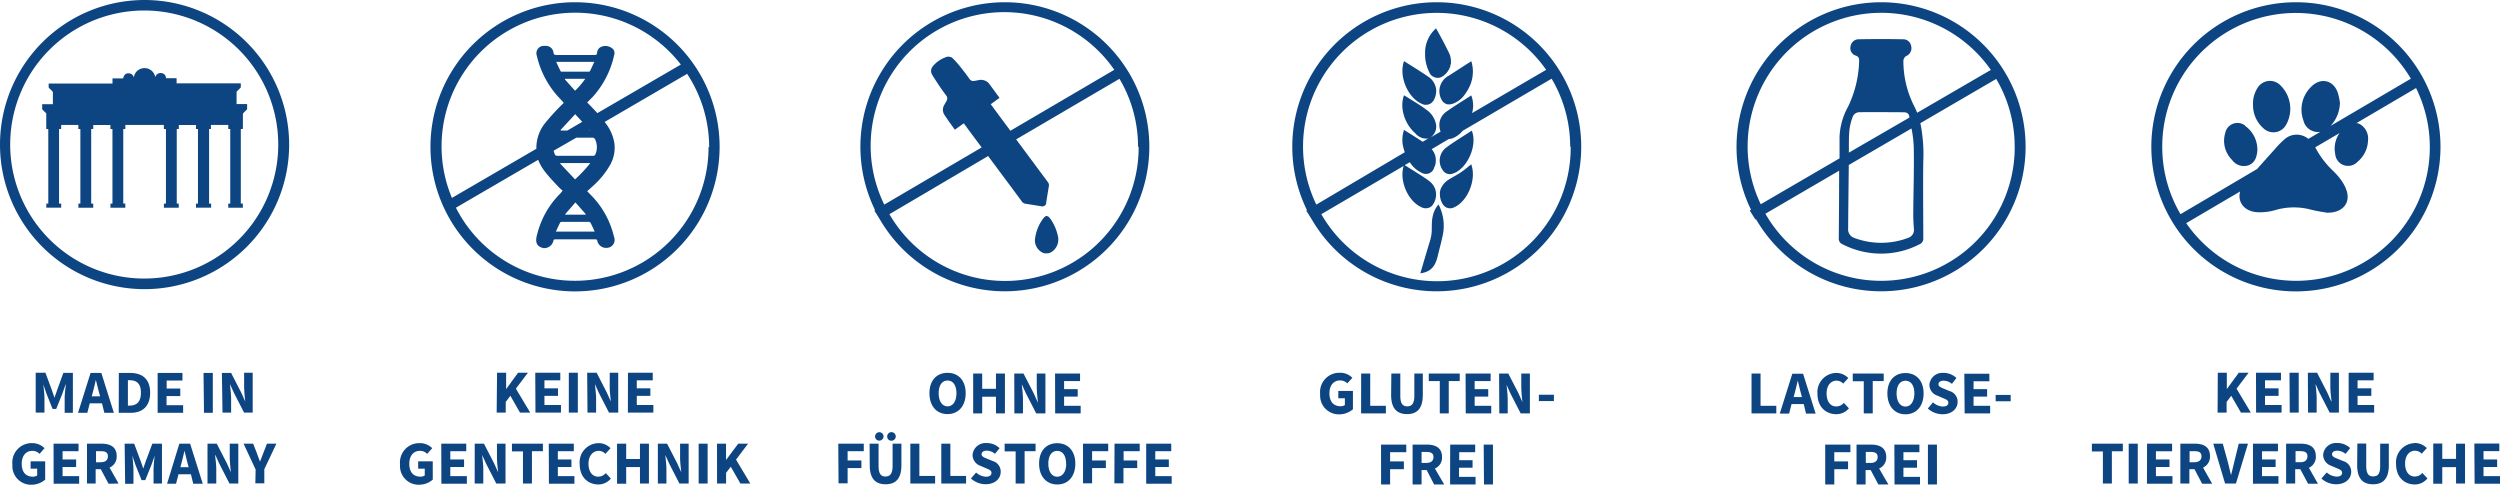 <svg xmlns="http://www.w3.org/2000/svg" viewBox="0 0 490.23 95.05" preserveAspectRatio="xMinYMid"><defs><style>.cls-1{fill:#0d4583}</style></defs><g id="Ebene_2" data-name="Ebene 2"><g id="Ebene_1-2" data-name="Ebene 1"><path d="M97.47 73.09h1.78v3.21l2.34-3.21h1.93l-2.36 3.12 2.81 4.7h-2l-1.89-3.3-.91 1.2v2.1h-1.78zm7.49 0h4.91v1.49h-3.11v1.57h2.66v1.48h-2.66v1.79H110v1.49h-5zm6.58 0h1.77v7.82h-1.77zm3.6 0H117l2 3.91.78 1.73c-.08-.83-.22-1.94-.22-2.86v-2.78h1.67v7.82h-1.81l-2-3.9-.76-1.7c.08.86.23 1.91.23 2.83v2.77h-1.69zm8 0H128v1.49h-3.13v1.57h2.66v1.48h-2.66v1.79h3.25v1.49h-5zm-40.81 13.8a3.44 3.44 0 0 1 2.43 1l-1 1.11a1.9 1.9 0 0 0-1.44-.59c-1.2 0-2.06.94-2.06 2.52s.73 2.54 2.21 2.54a1.41 1.41 0 0 0 .82-.24V91.9H82v-1.44h2.86v3.59a4.09 4.09 0 0 1-2.62 1 3.65 3.65 0 0 1-3.8-3.49 2.9 2.9 0 0 1 0-.51 3.79 3.79 0 0 1 3.42-4.14 3.54 3.54 0 0 1 .46 0zm4.2.11h4.9v1.48H88.3v1.62H91v1.47h-2.7v1.8h3.25v1.49h-5zm6.56 0h1.81l2 3.88.78 1.73c-.08-.83-.23-1.93-.23-2.85V87h1.68v7.82h-1.81l-2-3.9-.77-1.7c.08.86.22 1.9.22 2.83v2.77h-1.69zm9.46 1.52h-2.16V87h6.07v1.48h-2.15v6.34h-1.76zm5.06-1.52h4.91v1.48h-3.13v1.62h2.66v1.47h-2.66v1.8h3.25v1.49h-5zm9.79-.11a3.27 3.27 0 0 1 2.32 1l-1 1.11a1.84 1.84 0 0 0-1.32-.59c-1.1 0-2 .94-2 2.52s.76 2.54 1.9 2.54a1.94 1.94 0 0 0 1.49-.7l1 1.07a3.2 3.2 0 0 1-2.44 1.16c-2 0-3.68-1.38-3.68-4a3.76 3.76 0 0 1 3.41-4.09h.32zm3.6.11h1.79v3h2.7v-3h1.76v7.82h-1.76v-3.23h-2.7v3.27H121zm8 0h1.81l2 3.88.78 1.73c-.08-.83-.23-1.93-.23-2.85V87h1.68v7.82h-1.81l-2-3.9-.77-1.7c.08.86.22 1.9.22 2.83v2.77H129zm8 0h1.76v7.82H137zm3.6 0h1.77v3.2l2.39-3.2h1.93l-2.36 3.12 2.8 4.7h-1.94l-1.89-3.3-.92 1.2v2.1h-1.77zm-23.46-64.82c-1-1.08-1.9-2-2-2.09l1.09-1.09a17.91 17.91 0 0 0 4.23-8.32 1.11 1.11 0 0 0-.37-1.16 2.13 2.13 0 0 0-2-.41 1.34 1.34 0 0 0-1 1.25c0 .31-.17.43-.52.42h-7.51c-.34 0-.46-.11-.52-.41A1.48 1.48 0 0 0 107 9a.83.83 0 0 0-.22 0 1.45 1.45 0 0 0-1.52 1.91 18 18 0 0 0 3.79 7.6c.46.54.94 1 1.5 1.66a45.8 45.8 0 0 0-3.6 3.9 7.75 7.75 0 0 0-1.77 5.1l-16.56 9.64a26.2 26.2 0 0 1 44.89-26.15zm-4.37 13l-2.93-3.11.06-.1h5.86a26.77 26.77 0 0 1-3 3.21m2.69 8.32a.48.48 0 0 1 .35.18c.28.55.53 1.12.81 1.73H109c.29-.62.55-1.19.83-1.76a.44.44 0 0 1 .32-.15h5.33m-.65-1.41h-4V42l2-2.31 2.04 2.31-.06.09m.64-16.51l.22-.13-.07.1zM113 27h3.26a.55.55 0 0 1 .4.26 3.5 3.5 0 0 1 .09 3 .41.41 0 0 1-.44.29h-7a.49.49 0 0 1-.55-.37 5 5 0 0 1-.19-.63zm-.23-4.63l1.4 1.52-2.92 1.71H110l-.09-.1 2.9-3.13m-2.57-8.31c-.11 0-.28 0-.31-.1-.3-.59-.57-1.19-.87-1.83h7.48c-.29.64-.56 1.23-.85 1.82 0 .07-.21.11-.31.11h-5.14m.67 1.39h3.85a14.39 14.39 0 0 1-2 2.34l-2-2.24.08-.1m28.1 13.35A26.19 26.19 0 0 1 89.4 40.73l16.13-9.39a9.26 9.26 0 0 0 1.35 2.34c.78 1 1.72 2 2.61 2.94a10 10 0 0 0 .83.76 4 4 0 0 1-.56.67 17.19 17.19 0 0 0-4.45 8 3.31 3.31 0 0 0-.16 1.17c.07.8.46 1.19 1.39 1.43a1.85 1.85 0 0 0 2-1.54c0-.08.18-.18.28-.18h8a.37.37 0 0 1 .29.22 1.76 1.76 0 0 0 2 1.44h.06a1.56 1.56 0 0 0 1.34-1.75 1.46 1.46 0 0 0-.11-.41 17.22 17.22 0 0 0-4.59-8.25c-.21-.2-.4-.41-.66-.69.52-.47 1-.89 1.49-1.36a16.18 16.18 0 0 0 3-3.79 6.86 6.86 0 0 0 .84-4.23 8.57 8.57 0 0 0-1.38-3.48c-.15-.22-.33-.46-.53-.72l16.17-9.43a26.12 26.12 0 0 1 4.32 14.42M112.76.44a28.35 28.35 0 1 0 28.35 28.35A28.35 28.35 0 0 0 112.76.44M262.76 73.09a3.36 3.36 0 0 1 2.43 1l-1 1.09a1.91 1.91 0 0 0-1.44-.58c-1.2 0-2.06.94-2.06 2.51s.73 2.55 2.21 2.55a1.41 1.41 0 0 0 .82-.24v-1.33h-1.29v-1.43h2.87v3.59a4.09 4.09 0 0 1-2.63 1 3.66 3.66 0 0 1-3.8-3.51 2.68 2.68 0 0 1 0-.49 3.78 3.78 0 0 1 3.4-4.14 3.85 3.85 0 0 1 .48 0zm4.15.15h1.78v6.33h3.07v1.49h-4.86zm5.92 0h1.76v4.37c0 1.54.48 2.07 1.36 2.07s1.39-.53 1.39-2.07v-4.37H279v4.19c0 2.63-1.07 3.77-3.09 3.77s-3.12-1.14-3.12-3.77zm9.5 1.48h-2.16v-1.48h6.07v1.48h-2.15v6.34h-1.76zm5.06-1.48h4.91v1.48h-3.13v1.58h2.66v1.47h-2.66v1.8h3.25v1.49h-5zm6.57 0h1.8l2 3.88.78 1.73c-.12-.95-.2-1.9-.23-2.85v-2.76H300v7.82h-1.81l-2-3.9-.77-1.7c.12.94.2 1.88.23 2.83v2.77H294zm7.8 4.16h2.95v1.25h-2.95zM270.81 87.18h4.95v1.49h-3.17v1.81h2.7V92h-2.7v3h-1.77zM281.22 95l-1.46-2.82h-1V95H277v-7.82h2.77c1.66 0 3 .58 3 2.44a2.29 2.29 0 0 1-1.4 2.25L283.2 95zm-2.46-4.22h.9c.92 0 1.43-.4 1.43-1.16s-.51-1-1.43-1h-.9zm5.61-3.6h4.9v1.49h-3.13v1.57h2.62v1.48h-2.66v1.79h3.25V95h-5zm6.57 0h1.82V95H291zm-2.28-65a5.43 5.43 0 0 0-.16-3.47l-.37.24c-1.54 1-3.1 1.93-4.58 3a3.14 3.14 0 0 0-1.3 2.4 3.62 3.62 0 0 0 .24 1.46L280.44 27a2.58 2.58 0 0 0 1.06-3 4.46 4.46 0 0 0-1.5-2.26 26.15 26.15 0 0 0-2.31-1.58c-.78-.49-1.58-1-2.38-1.48a5.92 5.92 0 0 0-.25 2.92 7.7 7.7 0 0 0 2.51 4.58 2.81 2.81 0 0 0 2.31 1 1.49 1.49 0 0 0 .4-.15l-1.3.77c-1.19-.78-2.41-1.53-3.66-2.33a6 6 0 0 0-.1 3.58q.11.4.24.81l-17.34 10.26a26.21 26.21 0 0 1 45.07-26.43zM308 28.79A26.19 26.19 0 0 1 259.1 42l16.15-9.46c-.9 2.82.78 6.83 3.41 8.06a1.88 1.88 0 0 0 1.84 0l.18-.14a2.39 2.39 0 0 0 .22-.23 2.73 2.73 0 0 0 .39-.66 3.39 3.39 0 0 0 .07-2.67 3.57 3.57 0 0 0-1.06-1.37l-.38-.29c-1.45-1-2.94-1.88-4.47-2.86l1-.57a5.54 5.54 0 0 0 2.31 2.06 1.67 1.67 0 0 0 2.28-.56 1.89 1.89 0 0 0 .16-.36c0-.1.09-.2.13-.3a3.46 3.46 0 0 0 .21-.78v-.19a3.21 3.21 0 0 0-.8-2.43l3.38-2a2.4 2.4 0 0 0 .7-.13 5 5 0 0 0 2-1.47l17.44-10.22a26.1 26.1 0 0 1 3.64 13.34M281.76.44a28.33 28.33 0 0 0-25.48 40.76l-.14.08 1.1 1.77A28.34 28.34 0 1 0 281.76.44" class="cls-1"/><path d="M279.92 14.93c-1.5-1-3-1.94-4.61-2.95a5.61 5.61 0 0 0-.24 1c-.42 2.73 1.2 6.2 3.59 7.31a1.8 1.8 0 0 0 2-.08 2.29 2.29 0 0 0 .67-.93 4 4 0 0 0 .3-1.53A3.41 3.41 0 0 0 280 15m8.52 17.2c-.76.6-1.4 1.16-2.11 1.63-.27.18-.55.35-.83.51-.5.29-1 .56-1.5.88a3.87 3.87 0 0 0-1.63 2l-.09.38a4.69 4.69 0 0 0 0 .53 3.47 3.47 0 0 0 .38 1.58 2.18 2.18 0 0 0 .55.76 1.69 1.69 0 0 0 1.9.16c2.62-1.16 4.43-5.51 3.28-8.47zm-4-19.64v-.38a3.87 3.87 0 0 0-.32-1.68c-.32-.67-.67-1.34-1-2-.52-1-1.07-2-1.6-2.94a6.31 6.31 0 0 0-2.15 4.93 7.38 7.38 0 0 0 .34 2.47 8.59 8.59 0 0 0 .48 1.22l.08.13v.05a1.93 1.93 0 0 0 .63.64 2 2 0 0 0 1 .27c1.05 0 2.35-1.41 2.49-2.71m-1.62 20.69a1.61 1.61 0 0 0 2.15.74h.06c2.77-1.07 4.7-5.59 3.54-8.37-1.72 1.13-3.5 2.18-5.13 3.41a3.21 3.21 0 0 0-.62 4.25M288.52 12l-1.31.83-3.09 2a3.43 3.43 0 0 0-1.5 4.6 1.77 1.77 0 0 0 1.09 1 1.85 1.85 0 0 0 .81 0 3.74 3.74 0 0 0 .45-.12 5 5 0 0 0 1.78-1.18 7.67 7.67 0 0 0 1-1.39 6.93 6.93 0 0 0 .76-5.75zm-6.44 28.09c-1.32 1.55-1.32 3.22-1.32 4.81a7.94 7.94 0 0 1-.28 2.11c-.59 1.91-1.15 3.83-1.74 5.83-.08.25-.15.5-.23.75 2.7-.32 3.14-2.21 3.54-3.89.26-1.07.57-2.16.79-3.26a9 9 0 0 0-.76-6.35zm152.81 33h1.77v3.21l2.34-3.21h1.93l-2.36 3.12 2.8 4.7h-1.94l-1.9-3.3-.91 1.2v2.1h-1.77zm7.49 0h4.9v1.49h-3.13v1.57h2.66v1.48h-2.66v1.79h3.25v1.49h-5zm6.57 0h1.81v7.82H449zm3.6 0h1.81l2 3.89.78 1.73h.05c-.08-.83-.23-1.94-.23-2.86v-2.76h1.68v7.82h-1.81l-2-3.9-.77-1.7c.08.86.22 1.91.22 2.83v2.77h-1.69zm8 0h4.9v1.49h-3.15v1.57h2.7v1.48h-2.7v1.79h3.25v1.49h-5zm-48.19 15.44h-2.16V87h6.07v1.49h-2.15v6.33h-1.76zm5.06-1.53h1.78v7.82h-1.78zm3.6 0h4.91v1.49h-3.17v1.61h2.66v1.47h-2.66v1.8H426v1.49h-5zm10.8 7.86l-1.5-2.86h-1v2.82h-1.77V87h2.81c1.66 0 3 .57 3 2.43a2.32 2.32 0 0 1-1.36 2.26l1.79 3.17zm-2.46-4.22h.9c.92 0 1.43-.4 1.43-1.17s-.51-1-1.43-1h-.9zM434 87h1.87l1 3.64c.23.86.38 1.65.62 2.51.24-.86.4-1.65.62-2.51L439 87h1.81l-2.36 7.82h-2.13zm7.79 0h4.9v1.49h-3.13v1.61h2.67v1.47h-2.67v1.8h3.23v1.49h-5zm10.81 7.86L451.07 92h-1v2.82h-1.78V87h2.82c1.66 0 3 .57 3 2.43a2.31 2.31 0 0 1-1.35 2.3l1.77 3.13zm-2.46-4.22h.9c.92 0 1.43-.4 1.43-1.17s-.51-1-1.43-1h-.9zm6.12 2a3.07 3.07 0 0 0 1.92.82c.73 0 1.09-.29 1.09-.76s-.44-.64-1.13-.93l-1-.43a2.3 2.3 0 0 1-1.59-2.14 2.53 2.53 0 0 1 2.73-2.33h.05a3.59 3.59 0 0 1 2.52 1l-.91 1.13a2.61 2.61 0 0 0-1.64-.62c-.6 0-1 .26-1 .71s.51.64 1.2.92l1 .41a2.14 2.14 0 0 1 1.55 2.12c0 1.29-1.08 2.42-2.94 2.42a4.28 4.28 0 0 1-2.9-1.13zm6-5.66H464v4.38c0 1.53.48 2.06 1.35 2.06s1.38-.44 1.38-2V87h1.7v4.2c0 2.62-1.07 3.76-3.1 3.76s-3.11-1.14-3.11-3.76zm11.31-.11a3.27 3.27 0 0 1 2.31 1l-1 1.1a1.8 1.8 0 0 0-1.32-.59c-1.09 0-1.94.94-1.94 2.52s.76 2.54 1.9 2.54a1.92 1.92 0 0 0 1.48-.7l1 1.07a3.15 3.15 0 0 1-2.47 1.19c-2 0-3.68-1.38-3.68-4a3.76 3.76 0 0 1 3.41-4.09zm3.57.11h1.77v3h2.7V87h1.76v7.82h-1.76V91.6h-2.7v3.26h-1.77zm8.06 0h4.9v1.49H487v1.63h2.67v1.47H487v1.8h3.25v1.49h-5zm-45.92-49.44c-.57 2 .72 3.85 3.23 4.07a10.82 10.82 0 0 0 3.71-.43 12.93 12.93 0 0 1 6.9-.08c1.21.31 2.46.48 3.17.61 3.07.06 4.61-1.86 3.89-4.25a7.5 7.5 0 0 0-1-2 12.86 12.86 0 0 0-1.67-1.94 17.68 17.68 0 0 1-3.51-4.63l4.77-2.8a5.33 5.33 0 0 0-.85 4.14 2.53 2.53 0 0 0 4.35 1.52 5.67 5.67 0 0 0 2.08-4.18 3.26 3.26 0 0 0-1.73-3.3 1.94 1.94 0 0 0-.54-.13l11.69-6.87a26.21 26.21 0 0 1-45.07 26.49zM424 28.79a26.19 26.19 0 0 1 48.75-13.36L457 24.69a6.82 6.82 0 0 0 1.84-4.61 14.29 14.29 0 0 0-.43-1.94c-.89-2.47-3.36-3-5.2-1.13a6.21 6.21 0 0 0-1.54 6.57 2.93 2.93 0 0 0 3.33 2.27l-2.35 1.38a3.6 3.6 0 0 0-4.71.11 20.6 20.6 0 0 0-2 2.07c-1.12 1.23-2.23 2.48-3.34 3.73L427.58 42A26.11 26.11 0 0 1 424 28.79m26.21 28.35a28.35 28.35 0 1 0-28.35-28.35 28.35 28.35 0 0 0 28.35 28.35" class="cls-1"/><path d="M448.26 24.52a6.43 6.43 0 0 0-1.26-7.95 2.85 2.85 0 0 0-4.3.64 5.69 5.69 0 0 0-.9 3.38 6 6 0 0 0 2 4.53 2.84 2.84 0 0 0 4 0 2.77 2.77 0 0 0 .44-.58m-8 .08a2.44 2.44 0 0 0-3.42.43 2.35 2.35 0 0 0-.46 1 5.28 5.28 0 0 0 1.32 5.3 2.85 2.85 0 0 0 3.21 1.07c1.31-.49 1.64-1.63 1.76-2.87v-.23a5.67 5.67 0 0 0-2.41-4.64m-96.78 48.56h1.77v6.33h3.09v1.49h-4.86zm10.24 6h-2.39l-.48 1.86H349l2.46-7.82h2.11l2.46 7.82h-1.88zm-.36-1.38l-.19-.72c-.21-.78-.42-1.7-.63-2.52-.18.83-.4 1.74-.61 2.52l-.19.72zm6.78-4.73a3.27 3.27 0 0 1 2.32 1l-1 1.09a1.87 1.87 0 0 0-1.32-.58c-1.09 0-1.94.94-1.94 2.51s.75 2.55 1.89 2.55a1.94 1.94 0 0 0 1.49-.7l1 1.07a3.2 3.2 0 0 1-2.48 1.15c-2 0-3.69-1.38-3.69-4a3.77 3.77 0 0 1 3.42-4.08zm5.35 1.63h-2.16v-1.52h6.07v1.48h-2.15v6.34h-1.76zm4.63 2.39c0-2.55 1.45-4 3.55-4s3.55 1.48 3.55 4-1.44 4.09-3.55 4.09-3.55-1.57-3.55-4.13zm5.29 0c0-1.56-.67-2.49-1.74-2.49s-1.74.93-1.74 2.49.68 2.57 1.74 2.57 1.74-1.04 1.74-2.61zm3.66 1.75a3.07 3.07 0 0 0 1.92.82c.73 0 1.09-.29 1.09-.76s-.44-.65-1.13-.93l-1-.44a2.25 2.25 0 0 1-1.59-2.13 2.54 2.54 0 0 1 2.71-2.34h.07a3.63 3.63 0 0 1 2.52 1l-.88 1.15a2.61 2.61 0 0 0-1.64-.62c-.6 0-1 .26-1 .7s.51.65 1.2.93l1 .41a2.14 2.14 0 0 1 1.55 2.12c0 1.29-1.08 2.42-2.94 2.42a4.28 4.28 0 0 1-2.9-1.13zm6.14-5.62h4.91v1.48H387v1.54h2.66v1.47H387v1.8h3.25v1.49h-5zm6.14 4.16h2.95v1.25h-2.95zM357.91 87.18h4.94v1.49h-3.16v1.81h2.7V92h-2.7v3h-1.78zM368.33 95l-1.5-2.82h-1V95h-1.78v-7.82h2.82c1.66 0 3 .58 3 2.44a2.29 2.29 0 0 1-1.39 2.25L370.3 95zm-2.46-4.22h.9c.92 0 1.42-.4 1.42-1.16s-.5-1-1.42-1h-.9zm5.6-3.6h4.91v1.49h-3.13v1.57h2.66v1.48h-2.66v1.79h3.25V95h-5zm6.58 0h1.77V95h-1.77zm-2.11-65.07a15 15 0 0 0-.7-1.53 19.58 19.58 0 0 1-2-8.67 1.24 1.24 0 0 1 .52-.91 1.67 1.67 0 0 0 1-2 1.58 1.58 0 0 0-1.6-1.3q-4.31-.08-8.6 0A1.6 1.6 0 0 0 362.9 9a1.52 1.52 0 0 0 1 1.9c.6.23.69.57.66 1.13a21.81 21.81 0 0 1-2.16 8.87 13.4 13.4 0 0 0-1.68 5.85v4.3l-15.45 9a26.21 26.21 0 0 1 45.12-26.34zm-13.39 7.82c0-1.72 0-3.17.07-4a10.47 10.47 0 0 1 .74-3.16 1.46 1.46 0 0 1 1.07-.76c2.94-.06 5.88 0 8.82 0 .65 0 1.06.24 1.16.85v.2zm12.28-4.74a23.09 23.09 0 0 1 .44 3.62c.09 4.18-.06 8.37-.09 12.55a33.72 33.72 0 0 0 .12 3.48 1.65 1.65 0 0 1-1.16 1.82 15 15 0 0 1-10.52 0 1.77 1.77 0 0 1-1.21-1.91c0-1.83.07-7.58.12-12.4zm20.24 3.6a26.18 26.18 0 0 1-48.89 13.12l14.46-8.44c0 5.06-.05 11.17-.07 13.21a1.18 1.18 0 0 0 .76 1.23 16.47 16.47 0 0 0 15.06 0 1.18 1.18 0 0 0 .75-1.24c0-5-.07-10 0-15a30.6 30.6 0 0 0-.57-7.52l14.87-8.67a26 26 0 0 1 3.62 13.3M368.87.44a28.38 28.38 0 0 0-28.35 28.35 28 28 0 0 0 2.84 12.34l-.25.15 1.11 1.77.12-.07A28.34 28.34 0 1 0 368.87.44M182.26 77.11c0-2.55 1.45-4 3.55-4s3.55 1.48 3.55 4-1.44 4.09-3.55 4.09-3.55-1.53-3.55-4.09zm5.29 0c0-1.56-.67-2.49-1.74-2.49s-1.74.93-1.74 2.49.68 2.57 1.74 2.57 1.74-1 1.74-2.57zm3.28-3.87h1.77v3h2.7v-3h1.76v7.82h-1.76V77.8h-2.7v3.26h-1.77zm8.06 0h1.81l2 3.88.78 1.73h.05c-.12-.95-.2-1.9-.23-2.85v-2.76h1.7v7.82h-1.81l-2-3.9-.77-1.7h-.05c.12.94.2 1.88.23 2.83v2.77h-1.69zm8 0h4.9v1.48h-3.13v1.58h2.67v1.47h-2.67v1.8h3.25v1.49h-5zM164.38 87h5v1.48h-3.17v1.82h2.7v1.48h-2.7v3h-1.78zm6.14 0h1.76v4.38c0 1.53.48 2.06 1.35 2.06s1.4-.53 1.4-2.06V87h1.73v4.2c0 2.62-1.07 3.76-3.1 3.76s-3.11-1.14-3.11-3.76zm1.08-1.42a.83.83 0 1 1 1.66 0 .84.84 0 0 1-.82.82.8.8 0 0 1-.84-.76v-.08zm2.37 0a.84.84 0 1 1 .84.84.81.81 0 0 1-.84-.78v-.06zm4.54 1.42h1.77v6.33h3.09v1.49h-4.86zm6.07 0h1.78v6.33h3.08v1.49h-4.86zm6.83 5.66a3.07 3.07 0 0 0 1.92.82c.73 0 1.09-.29 1.09-.76s-.45-.64-1.13-.93l-1-.43a2.29 2.29 0 0 1-1.58-2.14 2.54 2.54 0 0 1 2.71-2.34h.07a3.59 3.59 0 0 1 2.52 1l-.9 1.11a2.56 2.56 0 0 0-1.63-.62c-.6 0-1 .26-1 .71s.51.64 1.2.92l1 .41a2.14 2.14 0 0 1 1.55 2.12c0 1.29-1.08 2.42-2.94 2.42a4.28 4.28 0 0 1-2.9-1.13zm7.75-4.14H197V87h6.07v1.48h-2.15v6.34h-1.76zm4.6 2.39c0-2.55 1.45-4 3.55-4s3.55 1.48 3.55 4-1.41 4.09-3.52 4.09-3.58-1.53-3.58-4.09zm5.29 0c0-1.56-.67-2.49-1.74-2.49s-1.74.93-1.74 2.49.69 2.57 1.74 2.57 1.77-1 1.77-2.57zm3.32-3.91h4.94v1.48h-3.16v1.82h2.7v1.48h-2.7v3h-1.78zm6.18 0h4.94v1.48h-3.16v1.82H223v1.48h-2.7v3h-1.78zm6.21 0h4.91v1.48h-3.13v1.62h2.66v1.47h-2.66v1.8h3.22v1.49h-5zm-26.63-61.36c-1.9-2.55-3.49-4.71-3.85-5.2l1.72-1.25-1.13-1.54-.8-1.09a2.06 2.06 0 0 0-2.21-.84l-.76.14a.89.89 0 0 1-1-.4c-.62-.88-2.87-3.89-3.61-4.27l-.59-.1a5.69 5.69 0 0 0-2.9 1.81 1.44 1.44 0 0 0-.26 1.67 49.68 49.68 0 0 0 2.78 4.13.92.92 0 0 1 .07 1.13c-.14.24-.28.48-.41.72a1.81 1.81 0 0 0 0 1.95c.66 1 1.38 2 2.06 2.93l1.76-1.25c.71 1 2 2.73 3.5 4.73l-19.1 11.21a26.21 26.21 0 0 1 45.1-26.43zm25.15 3.15A26.19 26.19 0 0 1 174.41 42l19.35-11.4c2.69 3.61 5.58 7.49 6.57 8.85a1.1 1.1 0 0 0 .82.51l3 .48a.78.78 0 0 0 1-.55.63.63 0 0 0 0-.19c.18-1.07.34-2.14.53-3.21a1 1 0 0 0-.17-.74l-6.25-8.42 20.26-11.88a26.1 26.1 0 0 1 3.64 13.34M197.07.44a28.33 28.33 0 0 0-25.48 40.76l-.14.08 1.1 1.77A28.34 28.34 0 1 0 197.07.44" class="cls-1"/><path d="M205.5 42.47a.4.4 0 0 0-.56 0 2.44 2.44 0 0 0-.29.27 8.29 8.29 0 0 0-1.65 3.83 2.67 2.67 0 0 0 1.8 3.11h.72c.17-.06.35-.1.51-.17a2.89 2.89 0 0 0 1.4-3.28 9 9 0 0 0-1.44-3.3 3.82 3.82 0 0 0-.48-.51M7 73.09h1.91l1.3 3.52.47 1.39.47-1.36 1.27-3.52h1.87v7.82h-1.61v-2.89c0-.77.15-1.91.23-2.67h-.05l-.63 1.81-1.21 3h-.71l-1.2-3-.62-1.81c.08.76.23 1.9.23 2.67v2.86H7zm13 6h-2.4l-.48 1.86H15.3l2.46-7.82h2.11l2.46 7.82h-1.87zm-.36-1.38l-.21-.71c-.22-.78-.42-1.7-.64-2.51-.18.82-.39 1.73-.61 2.51l-.19.72zm3.66-4.58h2.21c2.4 0 3.93 1.19 3.93 3.88s-1.53 3.94-3.82 3.94h-2.34zm2.11 6.4c1.32 0 2.22-.65 2.22-2.52s-.9-2.45-2.22-2.45h-.33v5zm5.5-6.4h4.87v1.49h-3.1v1.57h2.67v1.48h-2.69v1.79h3.25v1.49h-5zm9 0h1.82v7.82H40zm3.6 0h1.81l2 3.89.78 1.73c-.12-.95-.2-1.9-.23-2.86v-2.8h1.68v7.82h-1.69l-2-3.9-.77-1.7c.08.86.23 1.91.23 2.83v2.77h-1.69zM6.29 86.89a3.4 3.4 0 0 1 2.44 1L7.76 89a1.9 1.9 0 0 0-1.44-.59c-1.2 0-2.06.94-2.06 2.52s.73 2.54 2.2 2.54a1.46 1.46 0 0 0 .83-.24V91.9H6v-1.44h2.86v3.59a4.09 4.09 0 0 1-2.63 1 3.65 3.65 0 0 1-3.8-3.49 2.9 2.9 0 0 1 0-.51 3.79 3.79 0 0 1 3.42-4.14 3.1 3.1 0 0 1 .44-.02zm4.21.11h4.9v1.48h-3.13v1.62h2.66v1.47h-2.66v1.8h3.25v1.49h-5zm10.79 7.86L19.76 92h-1v2.82h-1.7V87h2.82c1.65 0 3 .57 3 2.43a2.32 2.32 0 0 1-1.39 2.26l1.76 3.13zm-2.46-4.22h.9c.93 0 1.43-.4 1.43-1.17s-.5-1-1.43-1h-.9zM24.44 87h1.87l1.31 3.51.47 1.37.47-1.37L29.87 87h1.89v7.82h-1.65V92a26.27 26.27 0 0 1 .23-2.66l-.64 1.81-1.21 3h-.73l-1.2-3-.62-1.81a26.27 26.27 0 0 1 .23 2.66v2.87h-1.63zm13 6H35l-.48 1.86h-1.76L35.17 87h2.11l2.48 7.86h-1.87zM37 91.62l-.2-.72c-.21-.78-.42-1.7-.63-2.52-.18.83-.4 1.74-.61 2.52l-.19.72zM40.69 87h1.81l2 3.88.78 1.73c-.12-1-.2-1.9-.23-2.85V87h1.68v7.82H45l-2-3.9-.77-1.7h-.05c.08.86.23 1.9.23 2.83v2.77h-1.72zm9.44 5.08L47.76 87h1.88l.71 1.8c.2.59.41 1.12.64 1.72.22-.6.45-1.13.66-1.72l.7-1.8h1.85l-2.37 5v2.78h-1.76zM28.35 54.62a26.28 26.28 0 1 1 26.21-26.35v.08a26.26 26.26 0 0 1-26.21 26.27m0-54.62A28.35 28.35 0 1 0 56.7 28.35 28.38 28.38 0 0 0 28.35 0" class="cls-1"/><path d="M17.88 39.92h.4v.81h-2.91v-.81h.39V25.31h-.4v-.81H12v.79h-.42v14.63H12v.8H9.08v-.8h.39V25.31h-.4v-2.9a.29.29 0 0 0-.07-.26c-.22-.2-.44-.41-.64-.62a.36.36 0 0 1-.09-.22v-.88h2.1v-2.29a.43.43 0 0 0-.1-.24c-.21-.22-.43-.42-.64-.63a.33.33 0 0 1-.09-.21v-.68h12.52v-1h2.08c.18-.68.48-1 1-1a1.07 1.07 0 0 1 1.12.82 2 2 0 0 1 .74-1.37 2.14 2.14 0 0 1 3 .31 2.19 2.19 0 0 1 .45 1 1.07 1.07 0 0 1 1.26-.8 1 1 0 0 1 .85 1h2.07v1h12.59v.79a.87.87 0 0 1-.09.12l-.66.65a.3.3 0 0 0-.08.17v2.33h2.07v1a.27.27 0 0 1-.09.12c-.21.21-.43.41-.63.63a.41.41 0 0 0-.11.24v2.9h-.41v14.62h.4v.82h-2.86v-.81h.39V25.3h-.39v-.8h-3.4v.8H41v14.62h.4v.8h-2.97v-.79h.39V25.3h-.39v-.79h-3.36v.78h-.41v14.63h.39v.81h-2.91v-.81h.4V25.31h-.41v-.81h-7.55v.8h-.41v14.61h.4v.82h-2.91v-.81h.39V25.31h-.4v-.8h-3.36v.79h-.41z" class="cls-1"/></g></g></svg>